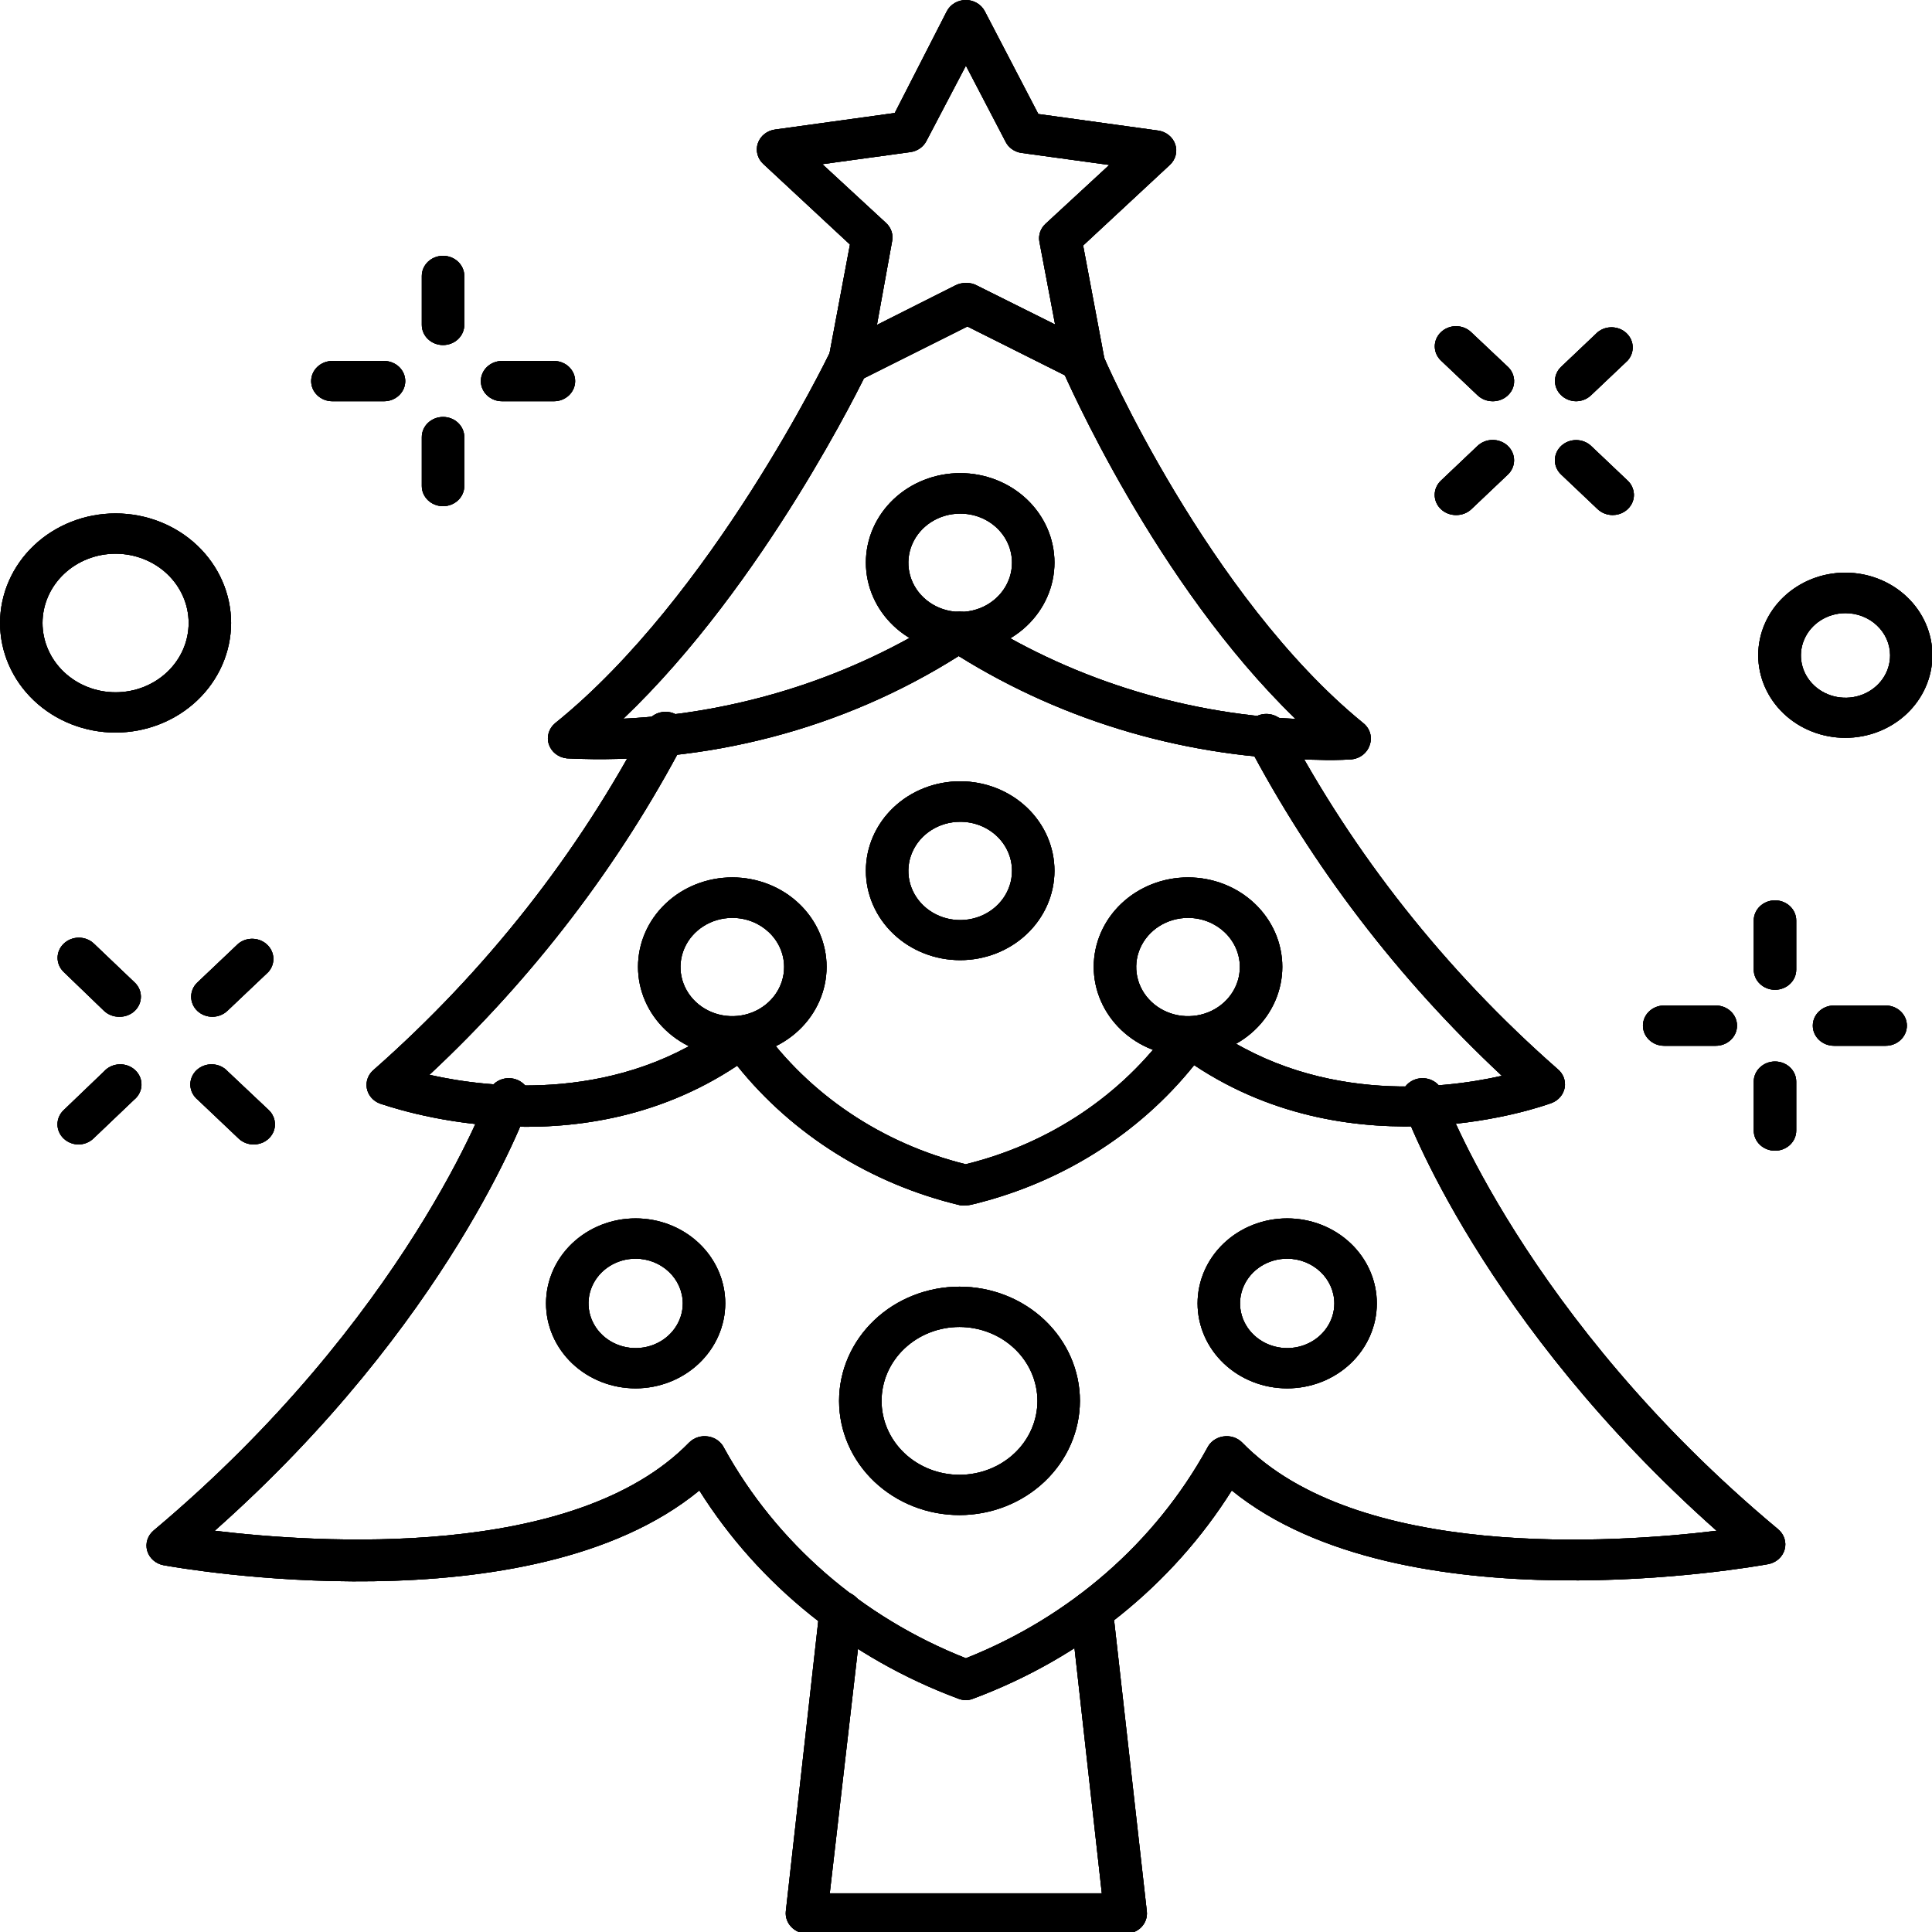 <?xml version="1.0" encoding="UTF-8" standalone="no"?>
<!-- Created with Inkscape (http://www.inkscape.org/) -->
<svg xmlns:inkscape="http://www.inkscape.org/namespaces/inkscape" xmlns:sodipodi="http://sodipodi.sourceforge.net/DTD/sodipodi-0.dtd" xmlns="http://www.w3.org/2000/svg" xmlns:svg="http://www.w3.org/2000/svg" width="700" height="700" viewBox="0 0 185.208 185.208" version="1.1" id="svg5" inkscape:version="1.1.2 (0a00cf5339, 2022-02-04)" sodipodi:docname="drawing-1.svg">
  <defs id="defs2"></defs>
  <g inkscape:label="Layer 1" inkscape:groupmode="layer" id="layer1">
    <g id="g69" transform="matrix(0.349,0,0,0.331,-29.526,0.002)" style="stroke-width:1.038">
      <path d="m 349.91,492.39 c -0.746,-0.016 -1.477,-0.176 -2.16,-0.465 -29.703,-11.66 -54.695,-32.855 -71.051,-60.258 -46.668,40.426 -142.92,22.457 -147.18,21.641 -2.172,-0.434 -3.91,-2.062 -4.488,-4.199 -0.559,-2.121 0.117,-4.371 1.75,-5.836 69.238,-61.25 91.988,-126.17 91.988,-126.88 0.461,-1.516 1.52,-2.777 2.93,-3.5 1.41,-0.719 3.055,-0.836 4.551,-0.32 1.5,0.516 2.723,1.617 3.391,3.051 0.668,1.438 0.727,3.086 0.156,4.562 -0.875,2.625 -21.699,62.766 -86.215,123.14 28.117,3.559 98.758,8.574 130.32,-25.551 l -0.004,0.004 c 1.348,-1.43 3.32,-2.09 5.25,-1.75 1.938,0.32 3.578,1.59 4.375,3.383 14.336,27.418 37.824,48.945 66.387,60.84 28.512,-11.922 51.957,-33.445 66.266,-60.84 0.797,-1.793 2.441,-3.062 4.375,-3.383 1.934,-0.34 3.906,0.32 5.25,1.75 31.559,34.125 102.14,29.164 130.32,25.547 -64.516,-60.375 -85.344,-120.52 -86.219,-123.14 -0.566,-1.477 -0.512,-3.125 0.156,-4.562 0.668,-1.434 1.895,-2.535 3.391,-3.051 1.5,-0.516 3.141,-0.398 4.551,0.32 1.414,0.723 2.469,1.984 2.93,3.5 0,0.699 22.809,65.625 92.051,126.46 v 0.004 c 1.695,1.465 2.402,3.773 1.82,5.938 -0.586,2.164 -2.359,3.801 -4.562,4.211 -4.258,0.816 -100.34,18.785 -147.29,-21.348 -16.324,27.383 -41.27,48.574 -70.934,60.258 -0.66,0.297 -1.375,0.457 -2.098,0.465 z" id="path9" style="stroke-width:1.038"></path>
      <path d="m 349.91,349.07 c -0.504,0.062 -1.016,0.062 -1.52,0 -24.434,-6.117 -46.059,-20.375 -61.309,-40.426 -44.625,31.324 -95.84,11.668 -98.117,10.965 l 0.004,0.004 c -1.914,-0.758 -3.289,-2.461 -3.617,-4.492 -0.324,-2.012 0.43,-4.047 1.98,-5.367 30.781,-28.613 56.117,-62.566 74.785,-100.21 0.66,-1.438 1.871,-2.543 3.359,-3.066 1.488,-0.527 3.125,-0.426 4.539,0.277 1.414,0.703 2.481,1.945 2.961,3.449 0.477,1.504 0.328,3.141 -0.418,4.531 -17.832,35.832 -41.484,68.453 -70,96.539 16.625,3.965 52.5,8.285 82.191,-15.75 1.344,-1.074 3.094,-1.5 4.785,-1.164 1.676,0.324 3.125,1.367 3.965,2.856 13.297,19.734 33.332,33.941 56.352,39.961 22.965,-5.934 42.977,-20.039 56.289,-39.668 0.84,-1.488 2.289,-2.531 3.969,-2.859 1.688,-0.336 3.438,0.094 4.781,1.168 29.867,24.035 65.625,19.715 82.25,15.75 -28.512,-28.086 -52.168,-60.711 -70,-96.543 -1.312,-2.863 -0.117,-6.254 2.707,-7.656 2.82,-1.402 6.246,-0.312 7.734,2.465 18.734,37.488 44.09,71.281 74.844,99.75 1.555,1.328 2.301,3.375 1.969,5.391 -0.336,2.019 -1.703,3.715 -3.602,4.469 -2.273,0.875 -53.551,20.359 -98.176,-10.965 v -0.004 c -15.234,20.043 -36.836,34.297 -61.25,40.426 -0.477,0.117 -0.969,0.176 -1.457,0.176 z" id="path11" style="stroke-width:1.038"></path>
      <path d="m 446.28,220.04 c -34.98,-0.398 -69.113,-10.824 -98.348,-30.043 -31.762,21.184 -69.5,31.574 -107.62,29.633 -2.32,-0.246 -4.273,-1.852 -4.957,-4.082 -0.684,-2.211 0.004,-4.613 1.75,-6.125 43.047,-36.578 75.016,-106.46 75.363,-107.16 1.438,-2.727 4.75,-3.863 7.559,-2.598 2.809,1.266 4.148,4.5 3.059,7.383 -1.223,2.742 -28.465,62.125 -67.258,101.09 31.879,-1.633 62.695,-12.008 89.074,-29.984 1.988,-1.359 4.606,-1.359 6.594,0 26.328,18 57.109,28.395 88.957,30.043 -38.617,-39.375 -62.941,-98.641 -64.168,-101.38 -0.578,-1.477 -0.535,-3.125 0.125,-4.566 0.66,-1.441 1.879,-2.551 3.375,-3.074 1.441,-0.598 3.055,-0.594 4.492,0.012 1.434,0.602 2.57,1.75 3.152,3.195 0,0.699 29.168,70.523 71.574,106.98 1.91,1.559 2.633,4.148 1.809,6.473 -0.688,2.231 -2.637,3.84 -4.957,4.086 -3.188,0.207 -6.379,0.246 -9.57,0.117 z" id="path13" style="stroke-width:1.038"></path>
      <path d="m 317.95,110.48 c -1.23,-0.019 -2.43,-0.406 -3.441,-1.109 -1.824,-1.34 -2.711,-3.613 -2.273,-5.832 l 5.832,-32.727 -23.801,-23.332 c -1.605,-1.555 -2.184,-3.887 -1.488,-6.012 0.695,-2.125 2.543,-3.664 4.754,-3.965 l 32.84,-4.785 14.297,-29.457 c 0.98,-2.004 3.019,-3.269 5.25,-3.266 2.207,0.02 4.219,1.281 5.191,3.266 l 14.699,29.75 32.84,4.785 c 2.215,0.301 4.062,1.84 4.758,3.965 0.695,2.121 0.117,4.457 -1.488,6.008 l -23.801,23.332 5.832,32.727 c 0.363,2.184 -0.539,4.383 -2.332,5.684 -1.793,1.297 -4.164,1.469 -6.125,0.441 l -29.168,-15.398 -29.168,15.398 c -0.996,0.477 -2.109,0.66 -3.207,0.527 z m 32.141,-28.523 v -0.004 c 0.938,-0.023 1.863,0.199 2.684,0.645 l 21.641,11.375 -4.312,-23.977 c -0.332,-1.902 0.301,-3.848 1.691,-5.191 l 17.5,-17.035 -24.207,-3.5 h -0.004 c -1.945,-0.332 -3.594,-1.625 -4.375,-3.441 l -10.789,-21.816 -10.852,21.816 c -0.844,1.727 -2.477,2.926 -4.375,3.211 l -24.207,3.5 17.5,17.035 v -0.004 c 1.445,1.406 2.062,3.457 1.633,5.426 l -4.141,24.09 21.641,-11.488 c 0.863,-0.445 1.828,-0.668 2.801,-0.645 z" id="path15" style="stroke-width:1.038"></path>
      <path d="m 348.34,188.82 c -6.867,0 -13.457,-2.727 -18.312,-7.586 -4.856,-4.856 -7.586,-11.445 -7.586,-18.312 0,-6.871 2.731,-13.457 7.586,-18.316 4.856,-4.856 11.445,-7.586 18.312,-7.586 6.871,0 13.457,2.731 18.316,7.586 4.856,4.859 7.586,11.445 7.586,18.316 0,6.867 -2.731,13.457 -7.586,18.312 -4.859,4.859 -11.445,7.586 -18.316,7.586 z m 0,-40.074 c -5.762,0 -10.953,3.473 -13.152,8.801 -2.199,5.324 -0.973,11.453 3.109,15.52 4.082,4.062 10.215,5.266 15.531,3.047 5.316,-2.223 8.77,-7.43 8.746,-13.191 0,-3.769 -1.5,-7.383 -4.172,-10.043 -2.672,-2.66 -6.293,-4.148 -10.062,-4.133 z" id="path17" style="stroke-width:1.038"></path>
      <path d="m 348.34,278.07 c -6.871,0 -13.461,-2.731 -18.32,-7.594 -4.856,-4.859 -7.582,-11.453 -7.578,-18.324 0.004,-6.875 2.742,-13.461 7.606,-18.316 4.867,-4.856 11.461,-7.574 18.332,-7.566 6.875,0.012 13.461,2.754 18.312,7.621 4.848,4.871 7.566,11.465 7.551,18.34 -0.016,6.859 -2.75,13.43 -7.606,18.273 -4.856,4.848 -11.438,7.566 -18.297,7.566 z m 0,-40.074 c -5.754,0 -10.945,3.469 -13.148,8.785 -2.203,5.32 -0.984,11.441 3.086,15.512 4.07,4.07 10.191,5.289 15.512,3.086 5.316,-2.203 8.785,-7.394 8.785,-13.148 0.016,-3.781 -1.477,-7.41 -4.152,-10.082 -2.672,-2.672 -6.301,-4.168 -10.082,-4.152 z" id="path19" style="stroke-width:1.038"></path>
      <path d="m 348.16,438.79 c -8.773,0 -17.188,-3.488 -23.391,-9.688 -6.203,-6.203 -9.688,-14.617 -9.688,-23.391 0,-8.77 3.484,-17.184 9.688,-23.387 6.203,-6.203 14.617,-9.688 23.391,-9.688 8.77,0 17.184,3.484 23.387,9.688 6.203,6.203 9.688,14.617 9.688,23.387 -0.016,8.77 -3.504,17.172 -9.707,23.371 -6.199,6.199 -14.602,9.691 -23.367,9.707 z m 0,-54.484 c -5.68,0 -11.125,2.254 -15.141,6.269 -4.016,4.016 -6.269,9.461 -6.269,15.137 0,5.68 2.254,11.125 6.269,15.141 4.016,4.012 9.461,6.269 15.141,6.269 5.676,0 11.121,-2.258 15.137,-6.269 4.016,-4.016 6.269,-9.461 6.269,-15.141 -0.016,-5.672 -2.273,-11.109 -6.285,-15.121 -4.012,-4.012 -9.449,-6.269 -15.121,-6.285 z" id="path21" style="stroke-width:1.038"></path>
      <path d="m 438.17,402.09 c -6.531,0 -12.793,-2.59 -17.406,-7.207 -4.617,-4.617 -7.211,-10.879 -7.211,-17.406 0,-6.531 2.594,-12.793 7.211,-17.406 4.613,-4.617 10.875,-7.211 17.406,-7.211 6.527,0 12.789,2.594 17.406,7.211 4.617,4.613 7.211,10.875 7.211,17.406 0,6.527 -2.594,12.789 -7.211,17.406 -4.617,4.617 -10.879,7.207 -17.406,7.207 z m 0,-37.566 c -5.238,0 -9.961,3.156 -11.965,7.996 -2.004,4.84 -0.898,10.41 2.809,14.113 3.703,3.703 9.273,4.812 14.109,2.805 4.84,-2.004 7.996,-6.727 7.996,-11.961 -0.031,-7.141 -5.812,-12.918 -12.949,-12.953 z" id="path23" style="stroke-width:1.038"></path>
      <path d="m 259.2,402.09 c -6.527,0 -12.789,-2.59 -17.406,-7.207 -4.617,-4.617 -7.211,-10.879 -7.211,-17.406 0,-6.531 2.594,-12.793 7.211,-17.406 4.617,-4.617 10.879,-7.211 17.406,-7.211 6.531,0 12.793,2.594 17.406,7.211 4.617,4.613 7.211,10.875 7.211,17.406 -0.016,6.523 -2.613,12.773 -7.227,17.387 -4.613,4.614 -10.867,7.215 -17.391,7.227 z m 0,-37.566 c -5.238,0 -9.957,3.156 -11.965,7.996 -2.004,4.84 -0.895,10.41 2.809,14.113 3.703,3.703 9.273,4.812 14.113,2.805 4.84,-2.004 7.992,-6.727 7.992,-11.961 -0.031,-7.141 -5.809,-12.918 -12.949,-12.953 z" id="path25" style="stroke-width:1.038"></path>
      <path d="m 410.93,305.9 c -6.871,0 -13.457,-2.727 -18.316,-7.586 -4.856,-4.856 -7.586,-11.445 -7.586,-18.312 0,-6.867 2.731,-13.457 7.586,-18.312 4.859,-4.859 11.445,-7.586 18.316,-7.586 6.867,0 13.457,2.727 18.312,7.586 4.859,4.856 7.586,11.445 7.586,18.312 0,6.867 -2.727,13.457 -7.586,18.312 -4.856,4.859 -11.445,7.586 -18.312,7.586 z m 0,-40.074 c -5.762,0 -10.957,3.477 -13.156,8.801 -2.199,5.324 -0.973,11.453 3.113,15.52 4.082,4.066 10.215,5.269 15.531,3.047 5.316,-2.223 8.77,-7.43 8.746,-13.191 -0.035,-7.84 -6.398,-14.176 -14.234,-14.176 z" id="path27" style="stroke-width:1.038"></path>
      <path d="m 285.75,305.9 c -6.871,0 -13.457,-2.727 -18.312,-7.586 -4.859,-4.856 -7.586,-11.445 -7.586,-18.312 0,-6.867 2.727,-13.457 7.586,-18.312 4.856,-4.859 11.441,-7.586 18.312,-7.586 6.867,0 13.457,2.727 18.312,7.586 4.859,4.856 7.586,11.445 7.586,18.312 0,6.867 -2.727,13.457 -7.586,18.312 -4.856,4.859 -11.445,7.586 -18.312,7.586 z m 0,-40.074 c -5.762,0 -10.957,3.477 -13.156,8.801 -2.199,5.324 -0.969,11.453 3.113,15.52 4.082,4.066 10.215,5.269 15.531,3.047 5.316,-2.223 8.77,-7.43 8.746,-13.191 -0.035,-7.84 -6.398,-14.176 -14.234,-14.176 z" id="path29" style="stroke-width:1.038"></path>
      <path d="m 393.78,560 h -87.5 c -1.645,-0.004 -3.211,-0.703 -4.316,-1.926 -1.117,-1.215 -1.668,-2.848 -1.516,-4.492 l 9.273,-87.5 h 0.004 c 0.336,-3.219 3.223,-5.559 6.445,-5.219 3.219,0.336 5.559,3.223 5.219,6.445 l -8.867,81.023 h 74.727 l -8.574,-81.141 c -0.309,-3.184 2.008,-6.019 5.191,-6.359 1.539,-0.16 3.078,0.293 4.285,1.266 1.203,0.977 1.969,2.387 2.129,3.926 l 9.336,87.559 c 0.168,1.637 -0.363,3.269 -1.461,4.492 -1.113,1.238 -2.707,1.938 -4.375,1.926 z" id="path31" style="stroke-width:1.038"></path>
      <path d="m 591.47,213.68 c -6.344,0 -12.43,-2.519 -16.914,-7.004 -4.484,-4.488 -7.004,-10.57 -7.004,-16.914 0,-6.344 2.519,-12.426 7.004,-16.91 4.484,-4.484 10.57,-7.008 16.914,-7.008 6.34,0 12.426,2.523 16.91,7.008 4.484,4.484 7.004,10.566 7.004,16.91 0,6.344 -2.519,12.426 -7.004,16.914 -4.484,4.484 -10.57,7.004 -16.91,7.004 z m 0,-36.109 c -4.957,0.023 -9.41,3.031 -11.281,7.617 -1.875,4.586 -0.805,9.848 2.719,13.336 3.519,3.488 8.793,4.512 13.359,2.594 4.57,-1.918 7.531,-6.398 7.508,-11.355 -0.012,-3.25 -1.32,-6.359 -3.629,-8.645 -2.309,-2.285 -5.43,-3.562 -8.676,-3.547 z" id="path33" style="stroke-width:1.038"></path>
      <path d="m 116.35,212.16 c -8.418,0 -16.488,-3.344 -22.441,-9.297 -5.949,-5.949 -9.293,-14.023 -9.293,-22.438 0,-8.418 3.344,-16.488 9.293,-22.441 5.953,-5.949 14.023,-9.293 22.441,-9.293 8.414,0 16.484,3.344 22.438,9.293 5.949,5.953 9.293,14.023 9.293,22.441 -0.016,8.41 -3.363,16.473 -9.309,22.422 -5.949,5.945 -14.012,9.297 -22.422,9.312 z m 0,-51.801 c -5.324,0 -10.43,2.113 -14.191,5.875 -3.762,3.766 -5.879,8.867 -5.879,14.191 0,5.32 2.117,10.426 5.879,14.188 3.762,3.766 8.867,5.879 14.191,5.879 5.32,0 10.426,-2.113 14.188,-5.879 3.762,-3.762 5.879,-8.867 5.879,-14.188 0,-5.324 -2.117,-10.426 -5.879,-14.191 -3.762,-3.762 -8.867,-5.875 -14.188,-5.875 z" id="path35" style="stroke-width:1.038"></path>
      <path d="m 206.3,99.926 c -3.223,0 -5.836,-2.613 -5.836,-5.836 v -14.172 c 0,-3.223 2.613,-5.836 5.836,-5.836 3.219,0 5.832,2.613 5.832,5.836 v 14.176 -0.004 c 0,1.551 -0.613,3.031 -1.707,4.125 -1.094,1.094 -2.578,1.711 -4.125,1.711 z" id="path37" style="stroke-width:1.038"></path>
      <path d="m 206.3,146.59 c -3.223,0 -5.836,-2.609 -5.836,-5.832 v -14.176 c 0,-3.219 2.613,-5.832 5.836,-5.832 3.219,0 5.832,2.613 5.832,5.832 v 14.176 c 0,1.547 -0.613,3.031 -1.707,4.125 -1.094,1.094 -2.578,1.707 -4.125,1.707 z" id="path39" style="stroke-width:1.038"></path>
      <path d="m 236.75,116.2 h -14.234 c -3.223,0 -5.832,-2.609 -5.832,-5.832 0,-3.223 2.609,-5.832 5.832,-5.832 h 14.234 c 3.223,0 5.832,2.609 5.832,5.832 0,3.223 -2.609,5.832 -5.832,5.832 z" id="path41" style="stroke-width:1.038"></path>
      <path d="m 190.08,116.2 h -14.176 c -3.219,0 -5.832,-2.609 -5.832,-5.832 0,-3.223 2.613,-5.832 5.832,-5.832 h 14.176 c 3.223,0 5.836,2.609 5.836,5.832 0,3.223 -2.613,5.832 -5.836,5.832 z" id="path43" style="stroke-width:1.038"></path>
      <path d="m 572.16,286.65 c -3.223,0 -5.836,-2.609 -5.836,-5.832 v -14.234 c 0,-3.219 2.613,-5.832 5.836,-5.832 3.219,0 5.832,2.613 5.832,5.832 v 14.234 c 0,1.547 -0.613,3.031 -1.707,4.125 -1.098,1.094 -2.578,1.707 -4.125,1.707 z" id="path45" style="stroke-width:1.038"></path>
      <path d="m 572.16,333.26 c -3.223,0 -5.836,-2.609 -5.836,-5.832 v -14.176 c 0,-3.223 2.613,-5.832 5.836,-5.832 3.219,0 5.832,2.609 5.832,5.832 v 14.176 c 0,1.547 -0.613,3.031 -1.707,4.125 -1.098,1.094 -2.578,1.707 -4.125,1.707 z" id="path47" style="stroke-width:1.038"></path>
      <path d="m 602.55,302.87 h -14.176 c -3.223,0 -5.832,-2.613 -5.832,-5.832 0,-3.223 2.609,-5.836 5.832,-5.836 h 14.176 c 3.223,0 5.832,2.613 5.832,5.836 0,3.219 -2.609,5.832 -5.832,5.832 z" id="path49" style="stroke-width:1.038"></path>
      <path d="m 555.89,302.87 h -14.176 c -3.219,0 -5.832,-2.613 -5.832,-5.832 0,-3.223 2.613,-5.836 5.832,-5.836 h 14.176 c 3.223,0 5.836,2.613 5.836,5.836 0,3.219 -2.613,5.832 -5.836,5.832 z" id="path51" style="stroke-width:1.038"></path>
      <path d="m 517.5,116.2 c -1.539,-0.019 -3.008,-0.648 -4.082,-1.75 -2.262,-2.273 -2.262,-5.949 0,-8.223 l 10.035,-10.035 h -0.004 c 2.316,-1.98 5.766,-1.848 7.922,0.305 2.152,2.156 2.285,5.606 0.305,7.922 l -10.035,10.035 v -0.004 c -1.09,1.113 -2.582,1.746 -4.141,1.75 z" id="path53" style="stroke-width:1.038"></path>
      <path d="m 484.55,149.16 c -1.551,0.008 -3.043,-0.602 -4.144,-1.695 -1.102,-1.094 -1.723,-2.586 -1.723,-4.141 0,-1.555 0.621,-3.047 1.723,-4.141 l 10.035,-10.035 c 2.289,-2.301 6.008,-2.316 8.312,-0.027 2.305,2.289 2.316,6.008 0.027,8.312 l -10.035,10.035 0.004,-0.004 c -1.117,1.109 -2.629,1.719 -4.199,1.695 z" id="path55" style="stroke-width:1.038"></path>
      <path d="m 527.54,149.16 c -1.531,-0.008 -3,-0.617 -4.086,-1.695 l -10.035,-10.035 0.004,0.004 c -1.105,-1.094 -1.727,-2.586 -1.727,-4.141 0,-1.559 0.621,-3.047 1.727,-4.144 2.273,-2.262 5.949,-2.262 8.223,0 l 10.035,10.035 c 1.684,1.668 2.188,4.191 1.277,6.379 -0.906,2.188 -3.051,3.609 -5.418,3.598 z" id="path57" style="stroke-width:1.038"></path>
      <path d="m 494.58,116.2 c -1.559,-0.004 -3.051,-0.637 -4.141,-1.75 l -10.035,-10.031 c -2.262,-2.277 -2.262,-5.949 0,-8.227 1.098,-1.105 2.59,-1.727 4.144,-1.727 1.555,0 3.047,0.621 4.141,1.727 l 10.09,10.035 c 1.684,1.668 2.191,4.188 1.281,6.379 -0.91,2.188 -3.051,3.609 -5.422,3.594 z" id="path59" style="stroke-width:1.038"></path>
      <path d="m 142.95,294.46 c -1.551,0.012 -3.039,-0.598 -4.141,-1.691 -2.262,-2.273 -2.262,-5.949 0,-8.223 l 11.258,-11.258 c 2.312,-1.984 5.766,-1.852 7.918,0.305 2.156,2.156 2.289,5.606 0.309,7.918 l -11.258,11.258 h -0.004 c -1.086,1.078 -2.551,1.688 -4.082,1.691 z" id="path61" style="stroke-width:1.038"></path>
      <path d="m 106.08,331.45 c -1.488,-0.035 -2.906,-0.641 -3.965,-1.691 -1.105,-1.094 -1.727,-2.586 -1.727,-4.141 0,-1.555 0.621,-3.047 1.727,-4.141 l 11.082,-11.203 c 1.059,-1.234 2.582,-1.969 4.207,-2.031 1.625,-0.066 3.199,0.555 4.348,1.703 1.152,1.148 1.77,2.727 1.707,4.348 -0.062,1.625 -0.801,3.148 -2.035,4.207 l -11.199,11.258 c -1.102,1.094 -2.594,1.699 -4.144,1.691 z" id="path63" style="stroke-width:1.038"></path>
      <path d="m 154.26,331.45 c -1.531,-0.004 -2.996,-0.613 -4.082,-1.691 l -11.258,-11.258 c -1.234,-1.059 -1.973,-2.582 -2.035,-4.207 -0.062,-1.621 0.555,-3.199 1.703,-4.348 1.148,-1.148 2.727,-1.77 4.352,-1.703 1.621,0.062 3.148,0.797 4.203,2.031 l 11.258,11.199 v 0.004 c 1.684,1.668 2.191,4.188 1.281,6.379 -0.91,2.188 -3.051,3.609 -5.422,3.594 z" id="path65" style="stroke-width:1.038"></path>
      <path d="m 117.34,294.46 c -1.551,0.012 -3.039,-0.598 -4.141,-1.691 l -11.082,-11.258 c -2.262,-2.273 -2.262,-5.949 0,-8.223 1.094,-1.105 2.586,-1.727 4.141,-1.727 1.555,0 3.047,0.621 4.141,1.727 l 11.199,11.258 h 0.004 c 2.262,2.273 2.262,5.949 0,8.223 -1.133,1.121 -2.668,1.734 -4.262,1.691 z" id="path67" style="stroke-width:1.038"></path>
    </g>
    <g id="g421" transform="matrix(0.349,0,0,0.331,-29.526,0.002)" style="stroke-width:1.038">
      <path d="m 349.91,492.39 c -0.746,-0.016 -1.477,-0.176 -2.16,-0.465 -29.703,-11.66 -54.695,-32.855 -71.051,-60.258 -46.668,40.426 -142.92,22.457 -147.18,21.641 -2.172,-0.434 -3.91,-2.062 -4.488,-4.199 -0.559,-2.121 0.117,-4.371 1.75,-5.836 69.238,-61.25 91.988,-126.17 91.988,-126.88 0.461,-1.516 1.52,-2.777 2.93,-3.5 1.41,-0.719 3.055,-0.836 4.551,-0.32 1.5,0.516 2.723,1.617 3.391,3.051 0.668,1.438 0.727,3.086 0.156,4.562 -0.875,2.625 -21.699,62.766 -86.215,123.14 28.117,3.559 98.758,8.574 130.32,-25.551 l -0.004,0.004 c 1.348,-1.43 3.32,-2.09 5.25,-1.75 1.938,0.32 3.578,1.59 4.375,3.383 14.336,27.418 37.824,48.945 66.387,60.84 28.512,-11.922 51.957,-33.445 66.266,-60.84 0.797,-1.793 2.441,-3.062 4.375,-3.383 1.934,-0.34 3.906,0.32 5.25,1.75 31.559,34.125 102.14,29.164 130.32,25.547 -64.516,-60.375 -85.344,-120.52 -86.219,-123.14 -0.566,-1.477 -0.512,-3.125 0.156,-4.562 0.668,-1.434 1.895,-2.535 3.391,-3.051 1.5,-0.516 3.141,-0.398 4.551,0.32 1.414,0.723 2.469,1.984 2.93,3.5 0,0.699 22.809,65.625 92.051,126.46 v 0.004 c 1.695,1.465 2.402,3.773 1.82,5.938 -0.586,2.164 -2.359,3.801 -4.562,4.211 -4.258,0.816 -100.34,18.785 -147.29,-21.348 -16.324,27.383 -41.27,48.574 -70.934,60.258 -0.66,0.297 -1.375,0.457 -2.098,0.465 z" id="path361" style="stroke-width:1.038"></path>
      <path d="m 349.91,349.07 c -0.504,0.062 -1.016,0.062 -1.52,0 -24.434,-6.117 -46.059,-20.375 -61.309,-40.426 -44.625,31.324 -95.84,11.668 -98.117,10.965 l 0.004,0.004 c -1.914,-0.758 -3.289,-2.461 -3.617,-4.492 -0.324,-2.012 0.43,-4.047 1.98,-5.367 30.781,-28.613 56.117,-62.566 74.785,-100.21 0.66,-1.438 1.871,-2.543 3.359,-3.066 1.488,-0.527 3.125,-0.426 4.539,0.277 1.414,0.703 2.481,1.945 2.961,3.449 0.477,1.504 0.328,3.141 -0.418,4.531 -17.832,35.832 -41.484,68.453 -70,96.539 16.625,3.965 52.5,8.285 82.191,-15.75 1.344,-1.074 3.094,-1.5 4.785,-1.164 1.676,0.324 3.125,1.367 3.965,2.856 13.297,19.734 33.332,33.941 56.352,39.961 22.965,-5.934 42.977,-20.039 56.289,-39.668 0.84,-1.488 2.289,-2.531 3.969,-2.859 1.688,-0.336 3.438,0.094 4.781,1.168 29.867,24.035 65.625,19.715 82.25,15.75 -28.512,-28.086 -52.168,-60.711 -70,-96.543 -1.312,-2.863 -0.117,-6.254 2.707,-7.656 2.82,-1.402 6.246,-0.312 7.734,2.465 18.734,37.488 44.09,71.281 74.844,99.75 1.555,1.328 2.301,3.375 1.969,5.391 -0.336,2.019 -1.703,3.715 -3.602,4.469 -2.273,0.875 -53.551,20.359 -98.176,-10.965 v -0.004 c -15.234,20.043 -36.836,34.297 -61.25,40.426 -0.477,0.117 -0.969,0.176 -1.457,0.176 z" id="path363" style="stroke-width:1.038"></path>
      <path d="m 446.28,220.04 c -34.98,-0.398 -69.113,-10.824 -98.348,-30.043 -31.762,21.184 -69.5,31.574 -107.62,29.633 -2.32,-0.246 -4.273,-1.852 -4.957,-4.082 -0.684,-2.211 0.004,-4.613 1.75,-6.125 43.047,-36.578 75.016,-106.46 75.363,-107.16 1.438,-2.727 4.75,-3.863 7.559,-2.598 2.809,1.266 4.148,4.5 3.059,7.383 -1.223,2.742 -28.465,62.125 -67.258,101.09 31.879,-1.633 62.695,-12.008 89.074,-29.984 1.988,-1.359 4.606,-1.359 6.594,0 26.328,18 57.109,28.395 88.957,30.043 -38.617,-39.375 -62.941,-98.641 -64.168,-101.38 -0.578,-1.477 -0.535,-3.125 0.125,-4.566 0.66,-1.441 1.879,-2.551 3.375,-3.074 1.441,-0.598 3.055,-0.594 4.492,0.012 1.434,0.602 2.57,1.75 3.152,3.195 0,0.699 29.168,70.523 71.574,106.98 1.91,1.559 2.633,4.148 1.809,6.473 -0.688,2.231 -2.637,3.84 -4.957,4.086 -3.188,0.207 -6.379,0.246 -9.57,0.117 z" id="path365" style="stroke-width:1.038"></path>
      <path d="m 317.95,110.48 c -1.23,-0.019 -2.43,-0.406 -3.441,-1.109 -1.824,-1.34 -2.711,-3.613 -2.273,-5.832 l 5.832,-32.727 -23.801,-23.332 c -1.605,-1.555 -2.184,-3.887 -1.488,-6.012 0.695,-2.125 2.543,-3.664 4.754,-3.965 l 32.84,-4.785 14.297,-29.457 c 0.98,-2.004 3.019,-3.269 5.25,-3.266 2.207,0.02 4.219,1.281 5.191,3.266 l 14.699,29.75 32.84,4.785 c 2.215,0.301 4.062,1.84 4.758,3.965 0.695,2.121 0.117,4.457 -1.488,6.008 l -23.801,23.332 5.832,32.727 c 0.363,2.184 -0.539,4.383 -2.332,5.684 -1.793,1.297 -4.164,1.469 -6.125,0.441 l -29.168,-15.398 -29.168,15.398 c -0.996,0.477 -2.109,0.66 -3.207,0.527 z m 32.141,-28.523 v -0.004 c 0.938,-0.023 1.863,0.199 2.684,0.645 l 21.641,11.375 -4.312,-23.977 c -0.332,-1.902 0.301,-3.848 1.691,-5.191 l 17.5,-17.035 -24.207,-3.5 h -0.004 c -1.945,-0.332 -3.594,-1.625 -4.375,-3.441 l -10.789,-21.816 -10.852,21.816 c -0.844,1.727 -2.477,2.926 -4.375,3.211 l -24.207,3.5 17.5,17.035 v -0.004 c 1.445,1.406 2.062,3.457 1.633,5.426 l -4.141,24.09 21.641,-11.488 c 0.863,-0.445 1.828,-0.668 2.801,-0.645 z" id="path367" style="stroke-width:1.038"></path>
      <path d="m 348.34,188.82 c -6.867,0 -13.457,-2.727 -18.312,-7.586 -4.856,-4.856 -7.586,-11.445 -7.586,-18.312 0,-6.871 2.731,-13.457 7.586,-18.316 4.856,-4.856 11.445,-7.586 18.312,-7.586 6.871,0 13.457,2.731 18.316,7.586 4.856,4.859 7.586,11.445 7.586,18.316 0,6.867 -2.731,13.457 -7.586,18.312 -4.859,4.859 -11.445,7.586 -18.316,7.586 z m 0,-40.074 c -5.762,0 -10.953,3.473 -13.152,8.801 -2.199,5.324 -0.973,11.453 3.109,15.52 4.082,4.062 10.215,5.266 15.531,3.047 5.316,-2.223 8.77,-7.43 8.746,-13.191 0,-3.769 -1.5,-7.383 -4.172,-10.043 -2.672,-2.66 -6.293,-4.148 -10.062,-4.133 z" id="path369" style="stroke-width:1.038"></path>
      <path d="m 348.34,278.07 c -6.871,0 -13.461,-2.731 -18.32,-7.594 -4.856,-4.859 -7.582,-11.453 -7.578,-18.324 0.004,-6.875 2.742,-13.461 7.606,-18.316 4.867,-4.856 11.461,-7.574 18.332,-7.566 6.875,0.012 13.461,2.754 18.312,7.621 4.848,4.871 7.566,11.465 7.551,18.34 -0.016,6.859 -2.75,13.43 -7.606,18.273 -4.856,4.848 -11.438,7.566 -18.297,7.566 z m 0,-40.074 c -5.754,0 -10.945,3.469 -13.148,8.785 -2.203,5.32 -0.984,11.441 3.086,15.512 4.07,4.07 10.191,5.289 15.512,3.086 5.316,-2.203 8.785,-7.394 8.785,-13.148 0.016,-3.781 -1.477,-7.41 -4.152,-10.082 -2.672,-2.672 -6.301,-4.168 -10.082,-4.152 z" id="path371" style="stroke-width:1.038"></path>
      <path d="m 348.16,438.79 c -8.773,0 -17.188,-3.488 -23.391,-9.688 -6.203,-6.203 -9.688,-14.617 -9.688,-23.391 0,-8.77 3.484,-17.184 9.688,-23.387 6.203,-6.203 14.617,-9.688 23.391,-9.688 8.77,0 17.184,3.484 23.387,9.688 6.203,6.203 9.688,14.617 9.688,23.387 -0.016,8.77 -3.504,17.172 -9.707,23.371 -6.199,6.199 -14.602,9.691 -23.367,9.707 z m 0,-54.484 c -5.68,0 -11.125,2.254 -15.141,6.269 -4.016,4.016 -6.269,9.461 -6.269,15.137 0,5.68 2.254,11.125 6.269,15.141 4.016,4.012 9.461,6.269 15.141,6.269 5.676,0 11.121,-2.258 15.137,-6.269 4.016,-4.016 6.269,-9.461 6.269,-15.141 -0.016,-5.672 -2.273,-11.109 -6.285,-15.121 -4.012,-4.012 -9.449,-6.269 -15.121,-6.285 z" id="path373" style="stroke-width:1.038"></path>
      <path d="m 438.17,402.09 c -6.531,0 -12.793,-2.59 -17.406,-7.207 -4.617,-4.617 -7.211,-10.879 -7.211,-17.406 0,-6.531 2.594,-12.793 7.211,-17.406 4.613,-4.617 10.875,-7.211 17.406,-7.211 6.527,0 12.789,2.594 17.406,7.211 4.617,4.613 7.211,10.875 7.211,17.406 0,6.527 -2.594,12.789 -7.211,17.406 -4.617,4.617 -10.879,7.207 -17.406,7.207 z m 0,-37.566 c -5.238,0 -9.961,3.156 -11.965,7.996 -2.004,4.84 -0.898,10.41 2.809,14.113 3.703,3.703 9.273,4.812 14.109,2.805 4.84,-2.004 7.996,-6.727 7.996,-11.961 -0.031,-7.141 -5.812,-12.918 -12.949,-12.953 z" id="path375" style="stroke-width:1.038"></path>
      <path d="m 259.2,402.09 c -6.527,0 -12.789,-2.59 -17.406,-7.207 -4.617,-4.617 -7.211,-10.879 -7.211,-17.406 0,-6.531 2.594,-12.793 7.211,-17.406 4.617,-4.617 10.879,-7.211 17.406,-7.211 6.531,0 12.793,2.594 17.406,7.211 4.617,4.613 7.211,10.875 7.211,17.406 -0.016,6.523 -2.613,12.773 -7.227,17.387 -4.613,4.614 -10.867,7.215 -17.391,7.227 z m 0,-37.566 c -5.238,0 -9.957,3.156 -11.965,7.996 -2.004,4.84 -0.895,10.41 2.809,14.113 3.703,3.703 9.273,4.812 14.113,2.805 4.84,-2.004 7.992,-6.727 7.992,-11.961 -0.031,-7.141 -5.809,-12.918 -12.949,-12.953 z" id="path377" style="stroke-width:1.038"></path>
      <path d="m 410.93,305.9 c -6.871,0 -13.457,-2.727 -18.316,-7.586 -4.856,-4.856 -7.586,-11.445 -7.586,-18.312 0,-6.867 2.731,-13.457 7.586,-18.312 4.859,-4.859 11.445,-7.586 18.316,-7.586 6.867,0 13.457,2.727 18.312,7.586 4.859,4.856 7.586,11.445 7.586,18.312 0,6.867 -2.727,13.457 -7.586,18.312 -4.856,4.859 -11.445,7.586 -18.312,7.586 z m 0,-40.074 c -5.762,0 -10.957,3.477 -13.156,8.801 -2.199,5.324 -0.973,11.453 3.113,15.52 4.082,4.066 10.215,5.269 15.531,3.047 5.316,-2.223 8.77,-7.43 8.746,-13.191 -0.035,-7.84 -6.398,-14.176 -14.234,-14.176 z" id="path379" style="stroke-width:1.038"></path>
      <path d="m 285.75,305.9 c -6.871,0 -13.457,-2.727 -18.312,-7.586 -4.859,-4.856 -7.586,-11.445 -7.586,-18.312 0,-6.867 2.727,-13.457 7.586,-18.312 4.856,-4.859 11.441,-7.586 18.312,-7.586 6.867,0 13.457,2.727 18.312,7.586 4.859,4.856 7.586,11.445 7.586,18.312 0,6.867 -2.727,13.457 -7.586,18.312 -4.856,4.859 -11.445,7.586 -18.312,7.586 z m 0,-40.074 c -5.762,0 -10.957,3.477 -13.156,8.801 -2.199,5.324 -0.969,11.453 3.113,15.52 4.082,4.066 10.215,5.269 15.531,3.047 5.316,-2.223 8.77,-7.43 8.746,-13.191 -0.035,-7.84 -6.398,-14.176 -14.234,-14.176 z" id="path381" style="stroke-width:1.038"></path>
      <path d="m 393.78,560 h -87.5 c -1.645,-0.004 -3.211,-0.703 -4.316,-1.926 -1.117,-1.215 -1.668,-2.848 -1.516,-4.492 l 9.273,-87.5 h 0.004 c 0.336,-3.219 3.223,-5.559 6.445,-5.219 3.219,0.336 5.559,3.223 5.219,6.445 l -8.867,81.023 h 74.727 l -8.574,-81.141 c -0.309,-3.184 2.008,-6.019 5.191,-6.359 1.539,-0.16 3.078,0.293 4.285,1.266 1.203,0.977 1.969,2.387 2.129,3.926 l 9.336,87.559 c 0.168,1.637 -0.363,3.269 -1.461,4.492 -1.113,1.238 -2.707,1.938 -4.375,1.926 z" id="path383" style="stroke-width:1.038"></path>
      <path d="m 591.47,213.68 c -6.344,0 -12.43,-2.519 -16.914,-7.004 -4.484,-4.488 -7.004,-10.57 -7.004,-16.914 0,-6.344 2.519,-12.426 7.004,-16.91 4.484,-4.484 10.57,-7.008 16.914,-7.008 6.34,0 12.426,2.523 16.91,7.008 4.484,4.484 7.004,10.566 7.004,16.91 0,6.344 -2.519,12.426 -7.004,16.914 -4.484,4.484 -10.57,7.004 -16.91,7.004 z m 0,-36.109 c -4.957,0.023 -9.41,3.031 -11.281,7.617 -1.875,4.586 -0.805,9.848 2.719,13.336 3.519,3.488 8.793,4.512 13.359,2.594 4.57,-1.918 7.531,-6.398 7.508,-11.355 -0.012,-3.25 -1.32,-6.359 -3.629,-8.645 -2.309,-2.285 -5.43,-3.562 -8.676,-3.547 z" id="path385" style="stroke-width:1.038"></path>
      <path d="m 116.35,212.16 c -8.418,0 -16.488,-3.344 -22.441,-9.297 -5.949,-5.949 -9.293,-14.023 -9.293,-22.438 0,-8.418 3.344,-16.488 9.293,-22.441 5.953,-5.949 14.023,-9.293 22.441,-9.293 8.414,0 16.484,3.344 22.438,9.293 5.949,5.953 9.293,14.023 9.293,22.441 -0.016,8.41 -3.363,16.473 -9.309,22.422 -5.949,5.945 -14.012,9.297 -22.422,9.312 z m 0,-51.801 c -5.324,0 -10.43,2.113 -14.191,5.875 -3.762,3.766 -5.879,8.867 -5.879,14.191 0,5.32 2.117,10.426 5.879,14.188 3.762,3.766 8.867,5.879 14.191,5.879 5.32,0 10.426,-2.113 14.188,-5.879 3.762,-3.762 5.879,-8.867 5.879,-14.188 0,-5.324 -2.117,-10.426 -5.879,-14.191 -3.762,-3.762 -8.867,-5.875 -14.188,-5.875 z" id="path387" style="stroke-width:1.038"></path>
      <path d="m 206.3,99.926 c -3.223,0 -5.836,-2.613 -5.836,-5.836 v -14.172 c 0,-3.223 2.613,-5.836 5.836,-5.836 3.219,0 5.832,2.613 5.832,5.836 v 14.176 -0.004 c 0,1.551 -0.613,3.031 -1.707,4.125 -1.094,1.094 -2.578,1.711 -4.125,1.711 z" id="path389" style="stroke-width:1.038"></path>
      <path d="m 206.3,146.59 c -3.223,0 -5.836,-2.609 -5.836,-5.832 v -14.176 c 0,-3.219 2.613,-5.832 5.836,-5.832 3.219,0 5.832,2.613 5.832,5.832 v 14.176 c 0,1.547 -0.613,3.031 -1.707,4.125 -1.094,1.094 -2.578,1.707 -4.125,1.707 z" id="path391" style="stroke-width:1.038"></path>
      <path d="m 236.75,116.2 h -14.234 c -3.223,0 -5.832,-2.609 -5.832,-5.832 0,-3.223 2.609,-5.832 5.832,-5.832 h 14.234 c 3.223,0 5.832,2.609 5.832,5.832 0,3.223 -2.609,5.832 -5.832,5.832 z" id="path393" style="stroke-width:1.038"></path>
      <path d="m 190.08,116.2 h -14.176 c -3.219,0 -5.832,-2.609 -5.832,-5.832 0,-3.223 2.613,-5.832 5.832,-5.832 h 14.176 c 3.223,0 5.836,2.609 5.836,5.832 0,3.223 -2.613,5.832 -5.836,5.832 z" id="path395" style="stroke-width:1.038"></path>
      <path d="m 572.16,286.65 c -3.223,0 -5.836,-2.609 -5.836,-5.832 v -14.234 c 0,-3.219 2.613,-5.832 5.836,-5.832 3.219,0 5.832,2.613 5.832,5.832 v 14.234 c 0,1.547 -0.613,3.031 -1.707,4.125 -1.098,1.094 -2.578,1.707 -4.125,1.707 z" id="path397" style="stroke-width:1.038"></path>
      <path d="m 572.16,333.26 c -3.223,0 -5.836,-2.609 -5.836,-5.832 v -14.176 c 0,-3.223 2.613,-5.832 5.836,-5.832 3.219,0 5.832,2.609 5.832,5.832 v 14.176 c 0,1.547 -0.613,3.031 -1.707,4.125 -1.098,1.094 -2.578,1.707 -4.125,1.707 z" id="path399" style="stroke-width:1.038"></path>
      <path d="m 602.55,302.87 h -14.176 c -3.223,0 -5.832,-2.613 -5.832,-5.832 0,-3.223 2.609,-5.836 5.832,-5.836 h 14.176 c 3.223,0 5.832,2.613 5.832,5.836 0,3.219 -2.609,5.832 -5.832,5.832 z" id="path401" style="stroke-width:1.038"></path>
      <path d="m 555.89,302.87 h -14.176 c -3.219,0 -5.832,-2.613 -5.832,-5.832 0,-3.223 2.613,-5.836 5.832,-5.836 h 14.176 c 3.223,0 5.836,2.613 5.836,5.836 0,3.219 -2.613,5.832 -5.836,5.832 z" id="path403" style="stroke-width:1.038"></path>
      <path d="m 517.5,116.2 c -1.539,-0.019 -3.008,-0.648 -4.082,-1.75 -2.262,-2.273 -2.262,-5.949 0,-8.223 l 10.035,-10.035 h -0.004 c 2.316,-1.98 5.766,-1.848 7.922,0.305 2.152,2.156 2.285,5.606 0.305,7.922 l -10.035,10.035 v -0.004 c -1.09,1.113 -2.582,1.746 -4.141,1.75 z" id="path405" style="stroke-width:1.038"></path>
      <path d="m 484.55,149.16 c -1.551,0.008 -3.043,-0.602 -4.144,-1.695 -1.102,-1.094 -1.723,-2.586 -1.723,-4.141 0,-1.555 0.621,-3.047 1.723,-4.141 l 10.035,-10.035 c 2.289,-2.301 6.008,-2.316 8.312,-0.027 2.305,2.289 2.316,6.008 0.027,8.312 l -10.035,10.035 0.004,-0.004 c -1.117,1.109 -2.629,1.719 -4.199,1.695 z" id="path407" style="stroke-width:1.038"></path>
      <path d="m 527.54,149.16 c -1.531,-0.008 -3,-0.617 -4.086,-1.695 l -10.035,-10.035 0.004,0.004 c -1.105,-1.094 -1.727,-2.586 -1.727,-4.141 0,-1.559 0.621,-3.047 1.727,-4.144 2.273,-2.262 5.949,-2.262 8.223,0 l 10.035,10.035 c 1.684,1.668 2.188,4.191 1.277,6.379 -0.906,2.188 -3.051,3.609 -5.418,3.598 z" id="path409" style="stroke-width:1.038"></path>
      <path d="m 494.58,116.2 c -1.559,-0.004 -3.051,-0.637 -4.141,-1.75 l -10.035,-10.031 c -2.262,-2.277 -2.262,-5.949 0,-8.227 1.098,-1.105 2.59,-1.727 4.144,-1.727 1.555,0 3.047,0.621 4.141,1.727 l 10.09,10.035 c 1.684,1.668 2.191,4.188 1.281,6.379 -0.91,2.188 -3.051,3.609 -5.422,3.594 z" id="path411" style="stroke-width:1.038"></path>
      <path d="m 142.95,294.46 c -1.551,0.012 -3.039,-0.598 -4.141,-1.691 -2.262,-2.273 -2.262,-5.949 0,-8.223 l 11.258,-11.258 c 2.312,-1.984 5.766,-1.852 7.918,0.305 2.156,2.156 2.289,5.606 0.309,7.918 l -11.258,11.258 h -0.004 c -1.086,1.078 -2.551,1.688 -4.082,1.691 z" id="path413" style="stroke-width:1.038"></path>
      <path d="m 106.08,331.45 c -1.488,-0.035 -2.906,-0.641 -3.965,-1.691 -1.105,-1.094 -1.727,-2.586 -1.727,-4.141 0,-1.555 0.621,-3.047 1.727,-4.141 l 11.082,-11.203 c 1.059,-1.234 2.582,-1.969 4.207,-2.031 1.625,-0.066 3.199,0.555 4.348,1.703 1.152,1.148 1.77,2.727 1.707,4.348 -0.062,1.625 -0.801,3.148 -2.035,4.207 l -11.199,11.258 c -1.102,1.094 -2.594,1.699 -4.144,1.691 z" id="path415" style="stroke-width:1.038"></path>
      <path d="m 154.26,331.45 c -1.531,-0.004 -2.996,-0.613 -4.082,-1.691 l -11.258,-11.258 c -1.234,-1.059 -1.973,-2.582 -2.035,-4.207 -0.062,-1.621 0.555,-3.199 1.703,-4.348 1.148,-1.148 2.727,-1.77 4.352,-1.703 1.621,0.062 3.148,0.797 4.203,2.031 l 11.258,11.199 v 0.004 c 1.684,1.668 2.191,4.188 1.281,6.379 -0.91,2.188 -3.051,3.609 -5.422,3.594 z" id="path417" style="stroke-width:1.038"></path>
      <path d="m 117.34,294.46 c -1.551,0.012 -3.039,-0.598 -4.141,-1.691 l -11.082,-11.258 c -2.262,-2.273 -2.262,-5.949 0,-8.223 1.094,-1.105 2.586,-1.727 4.141,-1.727 1.555,0 3.047,0.621 4.141,1.727 l 11.199,11.258 h 0.004 c 2.262,2.273 2.262,5.949 0,8.223 -1.133,1.121 -2.668,1.734 -4.262,1.691 z" id="path419" style="stroke-width:1.038"></path>
    </g>
    <g id="g483" transform="matrix(0.349,0,0,0.331,-29.526,0.002)" style="stroke-width:1.038">
      <path d="m 349.91,492.39 c -0.746,-0.016 -1.477,-0.176 -2.16,-0.465 -29.703,-11.66 -54.695,-32.855 -71.051,-60.258 -46.668,40.426 -142.92,22.457 -147.18,21.641 -2.172,-0.434 -3.91,-2.062 -4.488,-4.199 -0.559,-2.121 0.117,-4.371 1.75,-5.836 69.238,-61.25 91.988,-126.17 91.988,-126.88 0.461,-1.516 1.52,-2.777 2.93,-3.5 1.41,-0.719 3.055,-0.836 4.551,-0.32 1.5,0.516 2.723,1.617 3.391,3.051 0.668,1.438 0.727,3.086 0.156,4.562 -0.875,2.625 -21.699,62.766 -86.215,123.14 28.117,3.559 98.758,8.574 130.32,-25.551 l -0.004,0.004 c 1.348,-1.43 3.32,-2.09 5.25,-1.75 1.938,0.32 3.578,1.59 4.375,3.383 14.336,27.418 37.824,48.945 66.387,60.84 28.512,-11.922 51.957,-33.445 66.266,-60.84 0.797,-1.793 2.441,-3.062 4.375,-3.383 1.934,-0.34 3.906,0.32 5.25,1.75 31.559,34.125 102.14,29.164 130.32,25.547 -64.516,-60.375 -85.344,-120.52 -86.219,-123.14 -0.566,-1.477 -0.512,-3.125 0.156,-4.562 0.668,-1.434 1.895,-2.535 3.391,-3.051 1.5,-0.516 3.141,-0.398 4.551,0.32 1.414,0.723 2.469,1.984 2.93,3.5 0,0.699 22.809,65.625 92.051,126.46 v 0.004 c 1.695,1.465 2.402,3.773 1.82,5.938 -0.586,2.164 -2.359,3.801 -4.562,4.211 -4.258,0.816 -100.34,18.785 -147.29,-21.348 -16.324,27.383 -41.27,48.574 -70.934,60.258 -0.66,0.297 -1.375,0.457 -2.098,0.465 z" id="path423" style="stroke-width:1.038"></path>
      <path d="m 349.91,349.07 c -0.504,0.062 -1.016,0.062 -1.52,0 -24.434,-6.117 -46.059,-20.375 -61.309,-40.426 -44.625,31.324 -95.84,11.668 -98.117,10.965 l 0.004,0.004 c -1.914,-0.758 -3.289,-2.461 -3.617,-4.492 -0.324,-2.012 0.43,-4.047 1.98,-5.367 30.781,-28.613 56.117,-62.566 74.785,-100.21 0.66,-1.438 1.871,-2.543 3.359,-3.066 1.488,-0.527 3.125,-0.426 4.539,0.277 1.414,0.703 2.481,1.945 2.961,3.449 0.477,1.504 0.328,3.141 -0.418,4.531 -17.832,35.832 -41.484,68.453 -70,96.539 16.625,3.965 52.5,8.285 82.191,-15.75 1.344,-1.074 3.094,-1.5 4.785,-1.164 1.676,0.324 3.125,1.367 3.965,2.856 13.297,19.734 33.332,33.941 56.352,39.961 22.965,-5.934 42.977,-20.039 56.289,-39.668 0.84,-1.488 2.289,-2.531 3.969,-2.859 1.688,-0.336 3.438,0.094 4.781,1.168 29.867,24.035 65.625,19.715 82.25,15.75 -28.512,-28.086 -52.168,-60.711 -70,-96.543 -1.312,-2.863 -0.117,-6.254 2.707,-7.656 2.82,-1.402 6.246,-0.312 7.734,2.465 18.734,37.488 44.09,71.281 74.844,99.75 1.555,1.328 2.301,3.375 1.969,5.391 -0.336,2.019 -1.703,3.715 -3.602,4.469 -2.273,0.875 -53.551,20.359 -98.176,-10.965 v -0.004 c -15.234,20.043 -36.836,34.297 -61.25,40.426 -0.477,0.117 -0.969,0.176 -1.457,0.176 z" id="path425" style="stroke-width:1.038"></path>
      <path d="m 446.28,220.04 c -34.98,-0.398 -69.113,-10.824 -98.348,-30.043 -31.762,21.184 -69.5,31.574 -107.62,29.633 -2.32,-0.246 -4.273,-1.852 -4.957,-4.082 -0.684,-2.211 0.004,-4.613 1.75,-6.125 43.047,-36.578 75.016,-106.46 75.363,-107.16 1.438,-2.727 4.75,-3.863 7.559,-2.598 2.809,1.266 4.148,4.5 3.059,7.383 -1.223,2.742 -28.465,62.125 -67.258,101.09 31.879,-1.633 62.695,-12.008 89.074,-29.984 1.988,-1.359 4.606,-1.359 6.594,0 26.328,18 57.109,28.395 88.957,30.043 -38.617,-39.375 -62.941,-98.641 -64.168,-101.38 -0.578,-1.477 -0.535,-3.125 0.125,-4.566 0.66,-1.441 1.879,-2.551 3.375,-3.074 1.441,-0.598 3.055,-0.594 4.492,0.012 1.434,0.602 2.57,1.75 3.152,3.195 0,0.699 29.168,70.523 71.574,106.98 1.91,1.559 2.633,4.148 1.809,6.473 -0.688,2.231 -2.637,3.84 -4.957,4.086 -3.188,0.207 -6.379,0.246 -9.57,0.117 z" id="path427" style="stroke-width:1.038"></path>
      <path d="m 317.95,110.48 c -1.23,-0.019 -2.43,-0.406 -3.441,-1.109 -1.824,-1.34 -2.711,-3.613 -2.273,-5.832 l 5.832,-32.727 -23.801,-23.332 c -1.605,-1.555 -2.184,-3.887 -1.488,-6.012 0.695,-2.125 2.543,-3.664 4.754,-3.965 l 32.84,-4.785 14.297,-29.457 c 0.98,-2.004 3.019,-3.269 5.25,-3.266 2.207,0.02 4.219,1.281 5.191,3.266 l 14.699,29.75 32.84,4.785 c 2.215,0.301 4.062,1.84 4.758,3.965 0.695,2.121 0.117,4.457 -1.488,6.008 l -23.801,23.332 5.832,32.727 c 0.363,2.184 -0.539,4.383 -2.332,5.684 -1.793,1.297 -4.164,1.469 -6.125,0.441 l -29.168,-15.398 -29.168,15.398 c -0.996,0.477 -2.109,0.66 -3.207,0.527 z m 32.141,-28.523 v -0.004 c 0.938,-0.023 1.863,0.199 2.684,0.645 l 21.641,11.375 -4.312,-23.977 c -0.332,-1.902 0.301,-3.848 1.691,-5.191 l 17.5,-17.035 -24.207,-3.5 h -0.004 c -1.945,-0.332 -3.594,-1.625 -4.375,-3.441 l -10.789,-21.816 -10.852,21.816 c -0.844,1.727 -2.477,2.926 -4.375,3.211 l -24.207,3.5 17.5,17.035 v -0.004 c 1.445,1.406 2.062,3.457 1.633,5.426 l -4.141,24.09 21.641,-11.488 c 0.863,-0.445 1.828,-0.668 2.801,-0.645 z" id="path429" style="stroke-width:1.038"></path>
      <path d="m 348.34,188.82 c -6.867,0 -13.457,-2.727 -18.312,-7.586 -4.856,-4.856 -7.586,-11.445 -7.586,-18.312 0,-6.871 2.731,-13.457 7.586,-18.316 4.856,-4.856 11.445,-7.586 18.312,-7.586 6.871,0 13.457,2.731 18.316,7.586 4.856,4.859 7.586,11.445 7.586,18.316 0,6.867 -2.731,13.457 -7.586,18.312 -4.859,4.859 -11.445,7.586 -18.316,7.586 z m 0,-40.074 c -5.762,0 -10.953,3.473 -13.152,8.801 -2.199,5.324 -0.973,11.453 3.109,15.52 4.082,4.062 10.215,5.266 15.531,3.047 5.316,-2.223 8.77,-7.43 8.746,-13.191 0,-3.769 -1.5,-7.383 -4.172,-10.043 -2.672,-2.66 -6.293,-4.148 -10.062,-4.133 z" id="path431" style="stroke-width:1.038"></path>
      <path d="m 348.34,278.07 c -6.871,0 -13.461,-2.731 -18.32,-7.594 -4.856,-4.859 -7.582,-11.453 -7.578,-18.324 0.004,-6.875 2.742,-13.461 7.606,-18.316 4.867,-4.856 11.461,-7.574 18.332,-7.566 6.875,0.012 13.461,2.754 18.312,7.621 4.848,4.871 7.566,11.465 7.551,18.34 -0.016,6.859 -2.75,13.43 -7.606,18.273 -4.856,4.848 -11.438,7.566 -18.297,7.566 z m 0,-40.074 c -5.754,0 -10.945,3.469 -13.148,8.785 -2.203,5.32 -0.984,11.441 3.086,15.512 4.07,4.07 10.191,5.289 15.512,3.086 5.316,-2.203 8.785,-7.394 8.785,-13.148 0.016,-3.781 -1.477,-7.41 -4.152,-10.082 -2.672,-2.672 -6.301,-4.168 -10.082,-4.152 z" id="path433" style="stroke-width:1.038"></path>
      <path d="m 348.16,438.79 c -8.773,0 -17.188,-3.488 -23.391,-9.688 -6.203,-6.203 -9.688,-14.617 -9.688,-23.391 0,-8.77 3.484,-17.184 9.688,-23.387 6.203,-6.203 14.617,-9.688 23.391,-9.688 8.77,0 17.184,3.484 23.387,9.688 6.203,6.203 9.688,14.617 9.688,23.387 -0.016,8.77 -3.504,17.172 -9.707,23.371 -6.199,6.199 -14.602,9.691 -23.367,9.707 z m 0,-54.484 c -5.68,0 -11.125,2.254 -15.141,6.269 -4.016,4.016 -6.269,9.461 -6.269,15.137 0,5.68 2.254,11.125 6.269,15.141 4.016,4.012 9.461,6.269 15.141,6.269 5.676,0 11.121,-2.258 15.137,-6.269 4.016,-4.016 6.269,-9.461 6.269,-15.141 -0.016,-5.672 -2.273,-11.109 -6.285,-15.121 -4.012,-4.012 -9.449,-6.269 -15.121,-6.285 z" id="path435" style="stroke-width:1.038"></path>
      <path d="m 438.17,402.09 c -6.531,0 -12.793,-2.59 -17.406,-7.207 -4.617,-4.617 -7.211,-10.879 -7.211,-17.406 0,-6.531 2.594,-12.793 7.211,-17.406 4.613,-4.617 10.875,-7.211 17.406,-7.211 6.527,0 12.789,2.594 17.406,7.211 4.617,4.613 7.211,10.875 7.211,17.406 0,6.527 -2.594,12.789 -7.211,17.406 -4.617,4.617 -10.879,7.207 -17.406,7.207 z m 0,-37.566 c -5.238,0 -9.961,3.156 -11.965,7.996 -2.004,4.84 -0.898,10.41 2.809,14.113 3.703,3.703 9.273,4.812 14.109,2.805 4.84,-2.004 7.996,-6.727 7.996,-11.961 -0.031,-7.141 -5.812,-12.918 -12.949,-12.953 z" id="path437" style="stroke-width:1.038"></path>
      <path d="m 259.2,402.09 c -6.527,0 -12.789,-2.59 -17.406,-7.207 -4.617,-4.617 -7.211,-10.879 -7.211,-17.406 0,-6.531 2.594,-12.793 7.211,-17.406 4.617,-4.617 10.879,-7.211 17.406,-7.211 6.531,0 12.793,2.594 17.406,7.211 4.617,4.613 7.211,10.875 7.211,17.406 -0.016,6.523 -2.613,12.773 -7.227,17.387 -4.613,4.614 -10.867,7.215 -17.391,7.227 z m 0,-37.566 c -5.238,0 -9.957,3.156 -11.965,7.996 -2.004,4.84 -0.895,10.41 2.809,14.113 3.703,3.703 9.273,4.812 14.113,2.805 4.84,-2.004 7.992,-6.727 7.992,-11.961 -0.031,-7.141 -5.809,-12.918 -12.949,-12.953 z" id="path439" style="stroke-width:1.038"></path>
      <path d="m 410.93,305.9 c -6.871,0 -13.457,-2.727 -18.316,-7.586 -4.856,-4.856 -7.586,-11.445 -7.586,-18.312 0,-6.867 2.731,-13.457 7.586,-18.312 4.859,-4.859 11.445,-7.586 18.316,-7.586 6.867,0 13.457,2.727 18.312,7.586 4.859,4.856 7.586,11.445 7.586,18.312 0,6.867 -2.727,13.457 -7.586,18.312 -4.856,4.859 -11.445,7.586 -18.312,7.586 z m 0,-40.074 c -5.762,0 -10.957,3.477 -13.156,8.801 -2.199,5.324 -0.973,11.453 3.113,15.52 4.082,4.066 10.215,5.269 15.531,3.047 5.316,-2.223 8.77,-7.43 8.746,-13.191 -0.035,-7.84 -6.398,-14.176 -14.234,-14.176 z" id="path441" style="stroke-width:1.038"></path>
      <path d="m 285.75,305.9 c -6.871,0 -13.457,-2.727 -18.312,-7.586 -4.859,-4.856 -7.586,-11.445 -7.586,-18.312 0,-6.867 2.727,-13.457 7.586,-18.312 4.856,-4.859 11.441,-7.586 18.312,-7.586 6.867,0 13.457,2.727 18.312,7.586 4.859,4.856 7.586,11.445 7.586,18.312 0,6.867 -2.727,13.457 -7.586,18.312 -4.856,4.859 -11.445,7.586 -18.312,7.586 z m 0,-40.074 c -5.762,0 -10.957,3.477 -13.156,8.801 -2.199,5.324 -0.969,11.453 3.113,15.52 4.082,4.066 10.215,5.269 15.531,3.047 5.316,-2.223 8.77,-7.43 8.746,-13.191 -0.035,-7.84 -6.398,-14.176 -14.234,-14.176 z" id="path443" style="stroke-width:1.038"></path>
      <path d="m 393.78,560 h -87.5 c -1.645,-0.004 -3.211,-0.703 -4.316,-1.926 -1.117,-1.215 -1.668,-2.848 -1.516,-4.492 l 9.273,-87.5 h 0.004 c 0.336,-3.219 3.223,-5.559 6.445,-5.219 3.219,0.336 5.559,3.223 5.219,6.445 l -8.867,81.023 h 74.727 l -8.574,-81.141 c -0.309,-3.184 2.008,-6.019 5.191,-6.359 1.539,-0.16 3.078,0.293 4.285,1.266 1.203,0.977 1.969,2.387 2.129,3.926 l 9.336,87.559 c 0.168,1.637 -0.363,3.269 -1.461,4.492 -1.113,1.238 -2.707,1.938 -4.375,1.926 z" id="path445" style="stroke-width:1.038"></path>
      <path d="m 591.47,213.68 c -6.344,0 -12.43,-2.519 -16.914,-7.004 -4.484,-4.488 -7.004,-10.57 -7.004,-16.914 0,-6.344 2.519,-12.426 7.004,-16.91 4.484,-4.484 10.57,-7.008 16.914,-7.008 6.34,0 12.426,2.523 16.91,7.008 4.484,4.484 7.004,10.566 7.004,16.91 0,6.344 -2.519,12.426 -7.004,16.914 -4.484,4.484 -10.57,7.004 -16.91,7.004 z m 0,-36.109 c -4.957,0.023 -9.41,3.031 -11.281,7.617 -1.875,4.586 -0.805,9.848 2.719,13.336 3.519,3.488 8.793,4.512 13.359,2.594 4.57,-1.918 7.531,-6.398 7.508,-11.355 -0.012,-3.25 -1.32,-6.359 -3.629,-8.645 -2.309,-2.285 -5.43,-3.562 -8.676,-3.547 z" id="path447" style="stroke-width:1.038"></path>
      <path d="m 116.35,212.16 c -8.418,0 -16.488,-3.344 -22.441,-9.297 -5.949,-5.949 -9.293,-14.023 -9.293,-22.438 0,-8.418 3.344,-16.488 9.293,-22.441 5.953,-5.949 14.023,-9.293 22.441,-9.293 8.414,0 16.484,3.344 22.438,9.293 5.949,5.953 9.293,14.023 9.293,22.441 -0.016,8.41 -3.363,16.473 -9.309,22.422 -5.949,5.945 -14.012,9.297 -22.422,9.312 z m 0,-51.801 c -5.324,0 -10.43,2.113 -14.191,5.875 -3.762,3.766 -5.879,8.867 -5.879,14.191 0,5.32 2.117,10.426 5.879,14.188 3.762,3.766 8.867,5.879 14.191,5.879 5.32,0 10.426,-2.113 14.188,-5.879 3.762,-3.762 5.879,-8.867 5.879,-14.188 0,-5.324 -2.117,-10.426 -5.879,-14.191 -3.762,-3.762 -8.867,-5.875 -14.188,-5.875 z" id="path449" style="stroke-width:1.038"></path>
      <path d="m 206.3,99.926 c -3.223,0 -5.836,-2.613 -5.836,-5.836 v -14.172 c 0,-3.223 2.613,-5.836 5.836,-5.836 3.219,0 5.832,2.613 5.832,5.836 v 14.176 -0.004 c 0,1.551 -0.613,3.031 -1.707,4.125 -1.094,1.094 -2.578,1.711 -4.125,1.711 z" id="path451" style="stroke-width:1.038"></path>
      <path d="m 206.3,146.59 c -3.223,0 -5.836,-2.609 -5.836,-5.832 v -14.176 c 0,-3.219 2.613,-5.832 5.836,-5.832 3.219,0 5.832,2.613 5.832,5.832 v 14.176 c 0,1.547 -0.613,3.031 -1.707,4.125 -1.094,1.094 -2.578,1.707 -4.125,1.707 z" id="path453" style="stroke-width:1.038"></path>
      <path d="m 236.75,116.2 h -14.234 c -3.223,0 -5.832,-2.609 -5.832,-5.832 0,-3.223 2.609,-5.832 5.832,-5.832 h 14.234 c 3.223,0 5.832,2.609 5.832,5.832 0,3.223 -2.609,5.832 -5.832,5.832 z" id="path455" style="stroke-width:1.038"></path>
      <path d="m 190.08,116.2 h -14.176 c -3.219,0 -5.832,-2.609 -5.832,-5.832 0,-3.223 2.613,-5.832 5.832,-5.832 h 14.176 c 3.223,0 5.836,2.609 5.836,5.832 0,3.223 -2.613,5.832 -5.836,5.832 z" id="path457" style="stroke-width:1.038"></path>
      <path d="m 572.16,286.65 c -3.223,0 -5.836,-2.609 -5.836,-5.832 v -14.234 c 0,-3.219 2.613,-5.832 5.836,-5.832 3.219,0 5.832,2.613 5.832,5.832 v 14.234 c 0,1.547 -0.613,3.031 -1.707,4.125 -1.098,1.094 -2.578,1.707 -4.125,1.707 z" id="path459" style="stroke-width:1.038"></path>
      <path d="m 572.16,333.26 c -3.223,0 -5.836,-2.609 -5.836,-5.832 v -14.176 c 0,-3.223 2.613,-5.832 5.836,-5.832 3.219,0 5.832,2.609 5.832,5.832 v 14.176 c 0,1.547 -0.613,3.031 -1.707,4.125 -1.098,1.094 -2.578,1.707 -4.125,1.707 z" id="path461" style="stroke-width:1.038"></path>
      <path d="m 602.55,302.87 h -14.176 c -3.223,0 -5.832,-2.613 -5.832,-5.832 0,-3.223 2.609,-5.836 5.832,-5.836 h 14.176 c 3.223,0 5.832,2.613 5.832,5.836 0,3.219 -2.609,5.832 -5.832,5.832 z" id="path463" style="stroke-width:1.038"></path>
      <path d="m 555.89,302.87 h -14.176 c -3.219,0 -5.832,-2.613 -5.832,-5.832 0,-3.223 2.613,-5.836 5.832,-5.836 h 14.176 c 3.223,0 5.836,2.613 5.836,5.836 0,3.219 -2.613,5.832 -5.836,5.832 z" id="path465" style="stroke-width:1.038"></path>
      <path d="m 517.5,116.2 c -1.539,-0.019 -3.008,-0.648 -4.082,-1.75 -2.262,-2.273 -2.262,-5.949 0,-8.223 l 10.035,-10.035 h -0.004 c 2.316,-1.98 5.766,-1.848 7.922,0.305 2.152,2.156 2.285,5.606 0.305,7.922 l -10.035,10.035 v -0.004 c -1.09,1.113 -2.582,1.746 -4.141,1.75 z" id="path467" style="stroke-width:1.038"></path>
      <path d="m 484.55,149.16 c -1.551,0.008 -3.043,-0.602 -4.144,-1.695 -1.102,-1.094 -1.723,-2.586 -1.723,-4.141 0,-1.555 0.621,-3.047 1.723,-4.141 l 10.035,-10.035 c 2.289,-2.301 6.008,-2.316 8.312,-0.027 2.305,2.289 2.316,6.008 0.027,8.312 l -10.035,10.035 0.004,-0.004 c -1.117,1.109 -2.629,1.719 -4.199,1.695 z" id="path469" style="stroke-width:1.038"></path>
      <path d="m 527.54,149.16 c -1.531,-0.008 -3,-0.617 -4.086,-1.695 l -10.035,-10.035 0.004,0.004 c -1.105,-1.094 -1.727,-2.586 -1.727,-4.141 0,-1.559 0.621,-3.047 1.727,-4.144 2.273,-2.262 5.949,-2.262 8.223,0 l 10.035,10.035 c 1.684,1.668 2.188,4.191 1.277,6.379 -0.906,2.188 -3.051,3.609 -5.418,3.598 z" id="path471" style="stroke-width:1.038"></path>
      <path d="m 494.58,116.2 c -1.559,-0.004 -3.051,-0.637 -4.141,-1.75 l -10.035,-10.031 c -2.262,-2.277 -2.262,-5.949 0,-8.227 1.098,-1.105 2.59,-1.727 4.144,-1.727 1.555,0 3.047,0.621 4.141,1.727 l 10.09,10.035 c 1.684,1.668 2.191,4.188 1.281,6.379 -0.91,2.188 -3.051,3.609 -5.422,3.594 z" id="path473" style="stroke-width:1.038"></path>
      <path d="m 142.95,294.46 c -1.551,0.012 -3.039,-0.598 -4.141,-1.691 -2.262,-2.273 -2.262,-5.949 0,-8.223 l 11.258,-11.258 c 2.312,-1.984 5.766,-1.852 7.918,0.305 2.156,2.156 2.289,5.606 0.309,7.918 l -11.258,11.258 h -0.004 c -1.086,1.078 -2.551,1.688 -4.082,1.691 z" id="path475" style="stroke-width:1.038"></path>
      <path d="m 106.08,331.45 c -1.488,-0.035 -2.906,-0.641 -3.965,-1.691 -1.105,-1.094 -1.727,-2.586 -1.727,-4.141 0,-1.555 0.621,-3.047 1.727,-4.141 l 11.082,-11.203 c 1.059,-1.234 2.582,-1.969 4.207,-2.031 1.625,-0.066 3.199,0.555 4.348,1.703 1.152,1.148 1.77,2.727 1.707,4.348 -0.062,1.625 -0.801,3.148 -2.035,4.207 l -11.199,11.258 c -1.102,1.094 -2.594,1.699 -4.144,1.691 z" id="path477" style="stroke-width:1.038"></path>
      <path d="m 154.26,331.45 c -1.531,-0.004 -2.996,-0.613 -4.082,-1.691 l -11.258,-11.258 c -1.234,-1.059 -1.973,-2.582 -2.035,-4.207 -0.062,-1.621 0.555,-3.199 1.703,-4.348 1.148,-1.148 2.727,-1.77 4.352,-1.703 1.621,0.062 3.148,0.797 4.203,2.031 l 11.258,11.199 v 0.004 c 1.684,1.668 2.191,4.188 1.281,6.379 -0.91,2.188 -3.051,3.609 -5.422,3.594 z" id="path479" style="stroke-width:1.038"></path>
      <path d="m 117.34,294.46 c -1.551,0.012 -3.039,-0.598 -4.141,-1.691 l -11.082,-11.258 c -2.262,-2.273 -2.262,-5.949 0,-8.223 1.094,-1.105 2.586,-1.727 4.141,-1.727 1.555,0 3.047,0.621 4.141,1.727 l 11.199,11.258 h 0.004 c 2.262,2.273 2.262,5.949 0,8.223 -1.133,1.121 -2.668,1.734 -4.262,1.691 z" id="path481" style="stroke-width:1.038"></path>
    </g>
  </g>
</svg>
